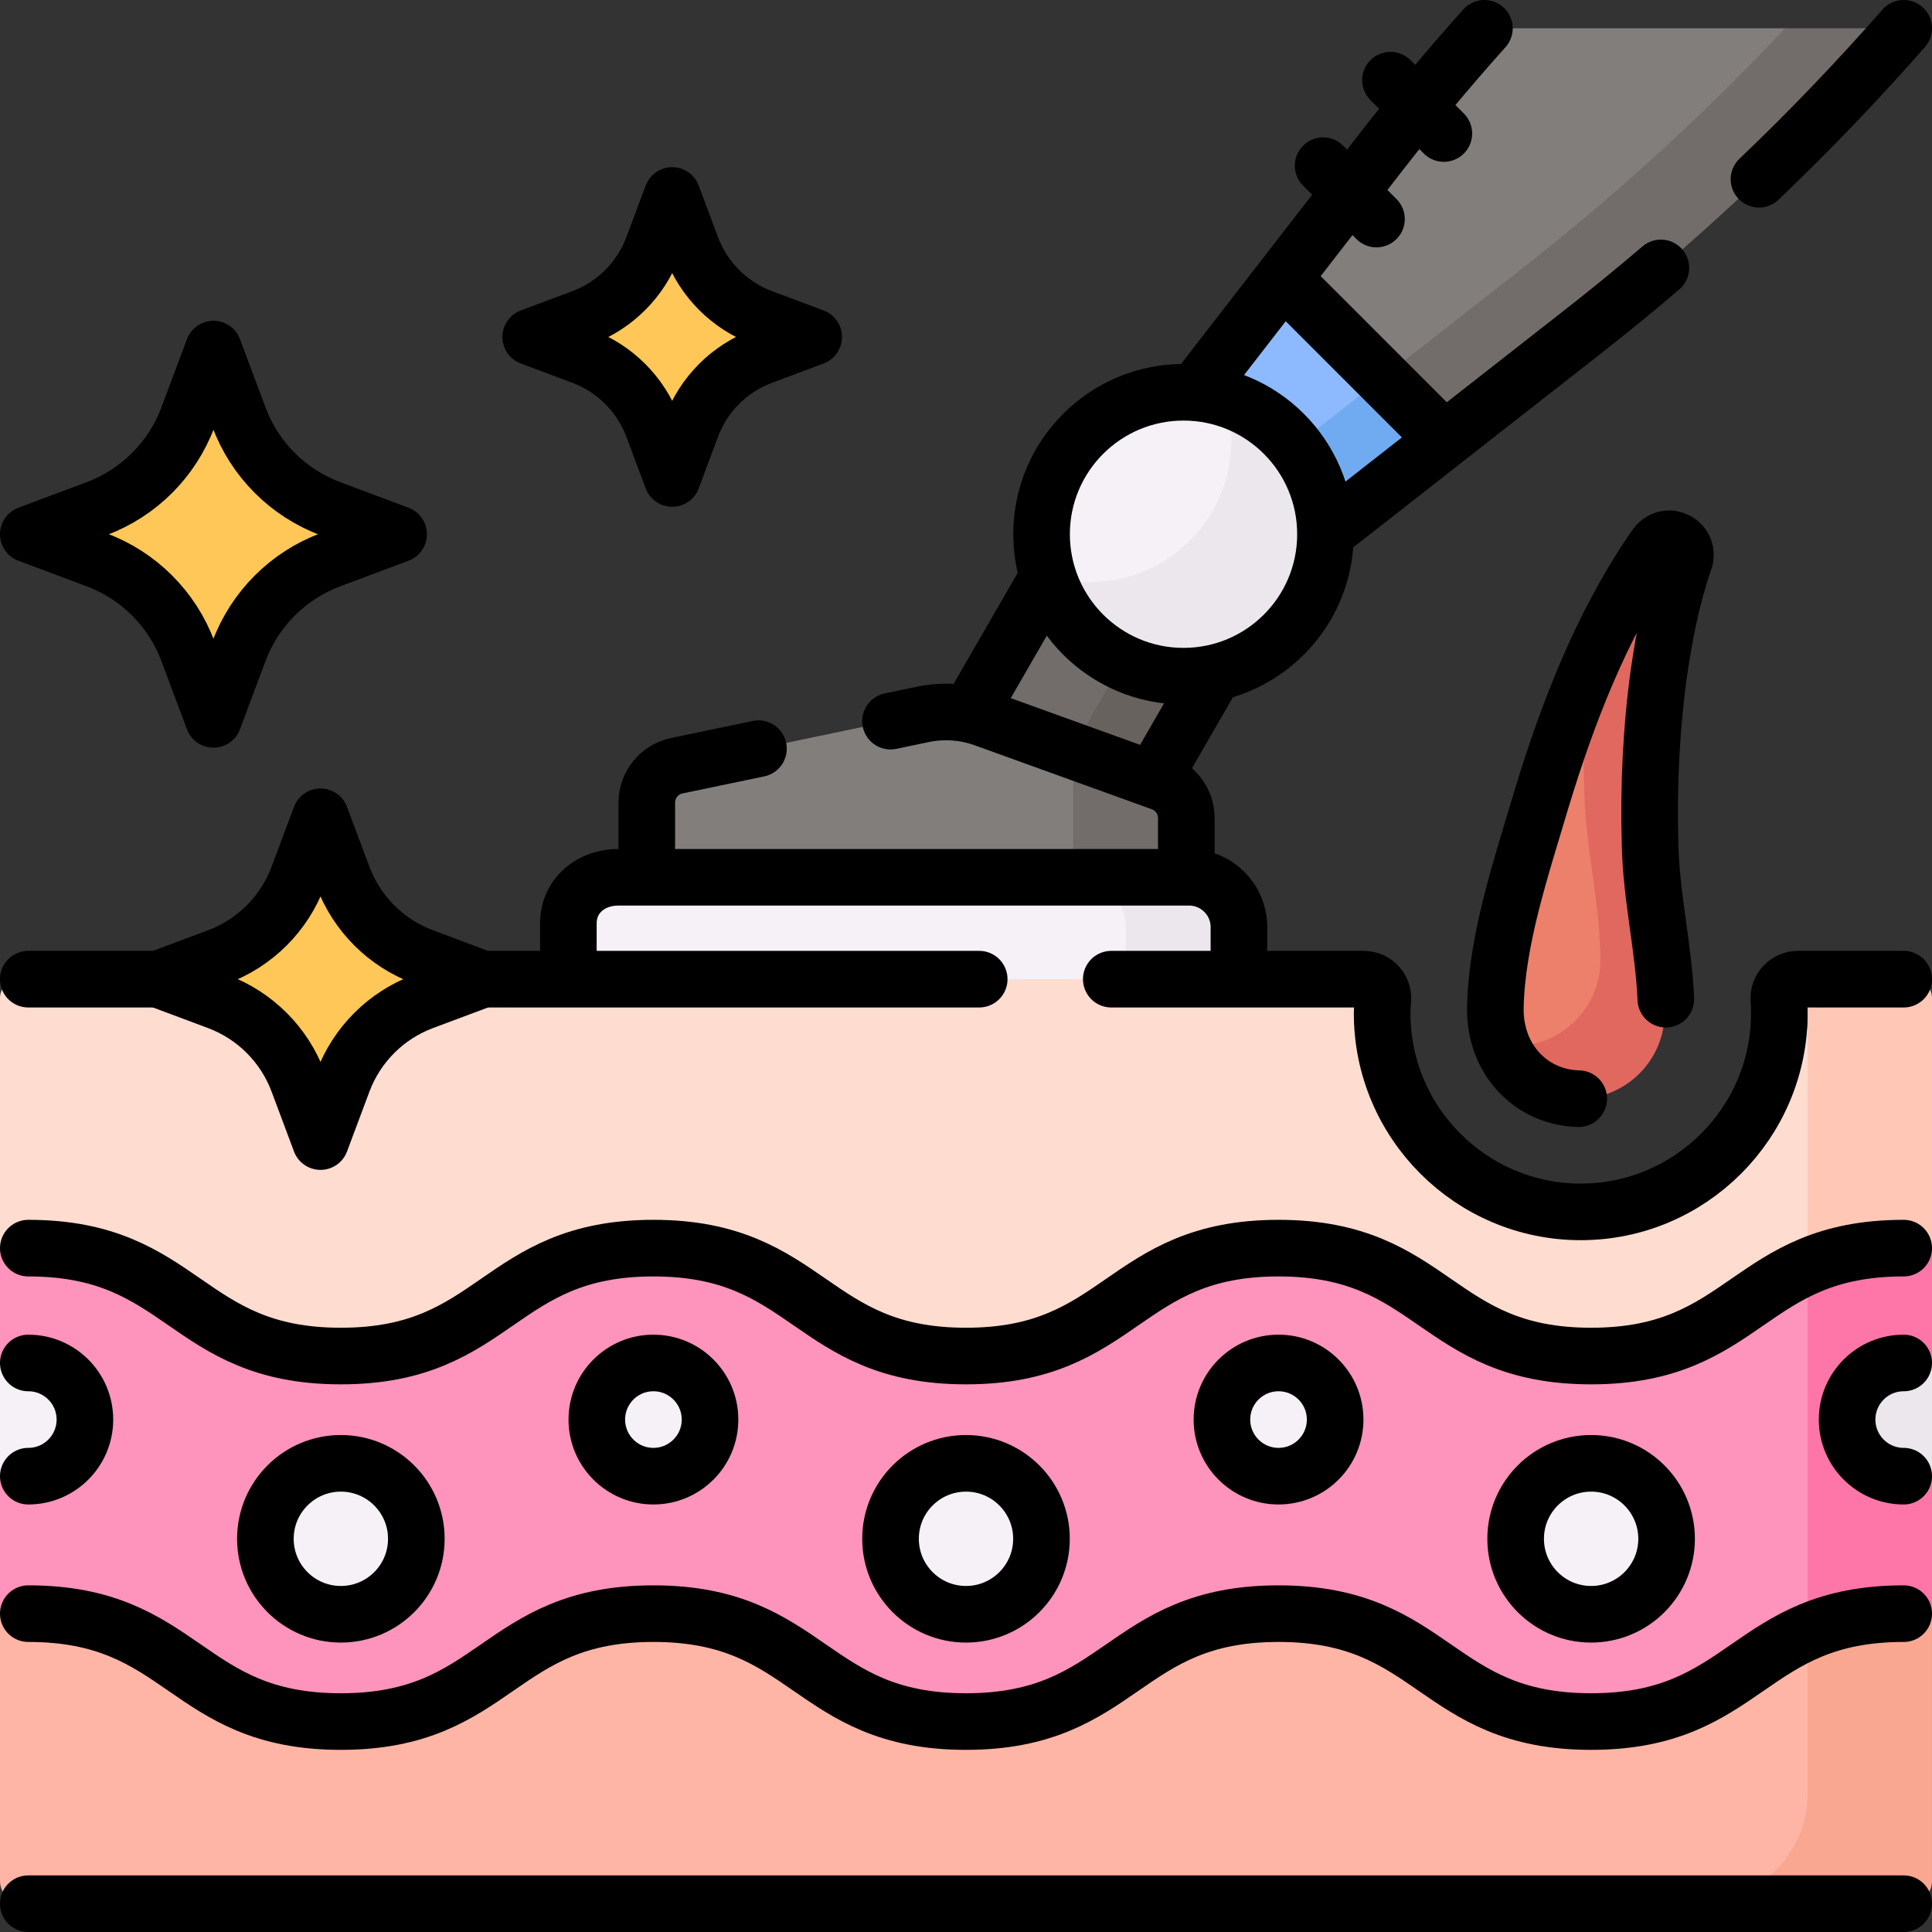 <svg xmlns="http://www.w3.org/2000/svg" xmlns:xlink="http://www.w3.org/1999/xlink" id="Capa_1" x="0px" y="0px" viewBox="0 0 512 512" style="enable-background:new 0 0 512 512;" xml:space="preserve"><rect x="0" y="0" width="512" height="512" fill="#333333" stroke="none"/><g>	<g>					<rect x="264.558" y="136.121" transform="matrix(0.866 0.5 -0.5 0.866 128.892 -118.415)" style="fill:#726D6A;" width="41.707" height="90.376"></rect>		<path style="fill:#827E7C;" d="M486.762,11.497c3.468,0,5.295,4.114,2.972,6.689c-24.165,26.787-45.678,43.584-74.135,65.853&#10;&#9;&#9;&#9;l-36.66,28.69L353.47,100.14l-13.45-26.33l24.95-32.2c8.151-10.523,16.633-20.78,25.431-30.748&#10;&#9;&#9;&#9;c1.893-2.145,4.627-3.362,7.488-3.362h75.191L486.762,11.497z"></path>		<polygon style="fill:#8DB9FF;" points="340.02,73.81 307.16,116.21 335.69,144.74 377.103,110.893 &#9;&#9;"></polygon>					<rect x="256.495" y="179.459" transform="matrix(0.5 -0.866 0.866 0.5 -14.322 356.593)" style="fill:#68625F;" width="90.37" height="22.481"></rect>		<path style="fill:#726D6A;" d="M498.55,14.19c-24.16,26.79-50.62,51.45-79.08,73.72l-36.66,28.69l-15.617,1.35l-0.843-17.81&#10;&#9;&#9;&#9;l36.66-28.69c24.96-19.53,48.39-40.91,70.07-63.95h22.5C499.05,7.5,500.88,11.61,498.55,14.19z"></path>		<polygon style="fill:#70ABF2;" points="382.81,116.6 340.59,149.64 324.13,133.18 366.35,100.14 &#9;&#9;"></polygon>		<path style="fill:#827E7C;" d="M306.725,208.874l-23.944-10.498l-21.887-7.907c-5.228-1.889-10.878-2.288-16.32-1.152&#10;&#9;&#9;&#9;l-65.211,13.605c-4.636,0.967-7.958,5.054-7.958,9.789v19.777l81.011,3.72l59.153-3.72l1.758-14.209&#10;&#9;&#9;&#9;C313.328,214.067,310.687,210.306,306.725,208.874z"></path>		<path style="fill:#F6F0F7;" d="M348.181,141.291c0-16.881-10.147-27.694-23.349-35.643c-3.534-1.099-7.291-1.691-11.187-1.691&#10;&#9;&#9;&#9;c-20.776,0-37.619,16.842-37.619,37.619c0,3.847,0.578,7.559,1.651,11.055c4.722,15.381,19.039,23.107,35.968,23.107&#10;&#9;&#9;&#9;C334.422,175.738,348.181,162.068,348.181,141.291z"></path>		<path style="fill:#ECE6ED;" d="M351.26,141.58c0,20.77-16.84,37.61-37.61,37.61c-16.93,0-31.25-11.18-35.97-26.56&#10;&#9;&#9;&#9;c3.5,1.07,7.2,1.65,11.05,1.65c20.78,0,37.62-16.84,37.62-37.62c0-3.85-0.58-7.56-1.65-11.05&#10;&#9;&#9;&#9;C340.08,110.33,351.26,124.65,351.26,141.58z"></path>		<path style="fill:#726D6A;" d="M314.39,216.81v15.68l-15.805,5.836l-14.195-5.836v-28.68c0-1.98-0.58-3.85-1.61-5.43l25.01,9.03&#10;&#9;&#9;&#9;C311.75,208.84,314.39,212.6,314.39,216.81z"></path>		<path style="fill:#F6F0F7;" d="M326.158,259.491l-89.412,8.67l-86.123-8.67v-14.793c0-7.296,5.914-12.21,13.21-12.21h125.054&#10;&#9;&#9;&#9;l24.44,1.38c7.296,0,13.21,5.914,13.21,13.21L326.158,259.491z"></path>		<path style="fill:#ECE6ED;" d="M328.33,245.7v13.79l-13.94,3.777l-16.06-3.777V245.7c0-7.3-5.91-13.21-13.21-13.21h30&#10;&#9;&#9;&#9;C322.42,232.49,328.33,238.4,328.33,245.7z"></path>		<g>			<path style="fill:#EC806B;" d="M442.402,152.225c1.987-4.789-0.457-8.5-3.602-4.366c0,0-1.286,1.798-1.286,1.798&#10;&#9;&#9;&#9;&#9;c-6.418,9.534-9.845,17.741-16.684,26.252c-5.06,11.541-9.219,23.508-12.876,35.541c-5.504,18.6-12.282,38.382-12.282,56.982&#10;&#9;&#9;&#9;&#9;c0,2.962,0.572,5.793,1.607,8.391c6.048,6.057,10.989,11.406,20.564,11.406c12.536,0,17.792-8.53,17.792-21.066&#10;&#9;&#9;&#9;&#9;c0-14.992-1.785-28.896-2.074-44.098c-0.435-15.161,1.416-30.668,3.493-45.735C438.504,167.325,439.121,161.802,442.402,152.225z&#10;&#9;&#9;&#9;&#9;"></path>			<path style="fill:#E0685F;" d="M439.223,177.796c-2.072,15.069-2.783,30.409-2.35,45.57c0.294,15.2,4.268,30.076,4.268,45.068&#10;&#9;&#9;&#9;&#9;c0,12.533-10.198,22.731-22.731,22.731c-9.58,0-17.791-5.946-21.131-14.342c1.33,0.255,2.698,0.379,4.098,0.379&#10;&#9;&#9;&#9;&#9;c12.541,0,22.739-10.206,22.739-22.739c0-14.992-3.982-29.867-4.268-45.068c-0.317-11.126-0.023-22.345,0.982-33.486&#10;&#9;&#9;&#9;&#9;c4.608-10.523,9.966-20.682,16.383-30.215l1.291-1.801c3.139-4.129,9.386-0.487,7.399,4.307&#10;&#9;&#9;&#9;&#9;C442.625,157.77,440.676,167.791,439.223,177.796z"></path>		</g>		<path style="fill:#FFDCD0;" d="M502.35,267.03c-0.72,57.95-1.54,113.61-1.54,113.61L18.2,375.9L0,330.47v-65.98&#10;&#9;&#9;&#9;c0-2.761,2.239-5,5-5h355.47c4.23,0,7.55,3.55,7.35,7.77c-0.02,0.46-0.03,0.89-0.03,1.27c0,29.02,23.61,52.63,52.63,52.63&#10;&#9;&#9;&#9;s58.63-23.61,58.63-52.63c0-0.5-0.01-1-0.02-1.5c-0.12-4.14,3.166-2.868,7.316-2.868L502.35,267.03z"></path>		<path style="fill:#FFB5A5;" d="M505.325,493.06c0,3.31-2.771,6-6.181,6l-42.929,5.44H6.181c-3.41,0-6.181-2.69-6.181-6v-71.169&#10;&#9;&#9;&#9;l18.203-51.43l477.314,13.22L505.325,493.06z"></path>		<path style="fill:#FFC7B6;" d="M512,264.49v65.98l-11.19,50.17h-21.78V269.89c0.01-0.45,0.02-0.91,0.02-1.36&#10;&#9;&#9;&#9;c0-0.5-0.01-1-0.02-1.5v-0.21c0-4.05,3.33-7.33,7.41-7.33H507C509.762,259.49,512,261.729,512,264.49z"></path>		<path style="fill:#FFC7B6;" d="M479.05,268.53c0,0.45-0.01,0.91-0.02,1.36v-2.86C479.04,267.53,479.05,268.03,479.05,268.53z"></path>		<path style="fill:#F9A791;" d="M500.806,380.642h-21.772v94.743c0,16.08-13.429,29.116-29.995,29.116h0h56.779&#10;&#9;&#9;&#9;c3.414,0,6.181-2.686,6.181-6v-71.169l-11.717-44.345L500.806,380.642z"></path>		<path style="fill:#FE93BB;" d="M426.663,359.066c-42.668,0-42.668-28.597-85.337-28.597c-42.667,0-42.667,28.597-85.333,28.597&#10;&#9;&#9;&#9;c-42.665,0-42.665-28.597-85.33-28.597c-42.666,0-42.666,28.597-85.332,28.597c-42.665,0-42.665-28.597-85.331-28.597v30.73&#10;&#9;&#9;&#9;l3.808,15L0,391.2v36.135c42.665,0,42.665,28.597,85.331,28.597c42.666,0,42.666-28.597,85.332-28.597&#10;&#9;&#9;&#9;c42.665,0,42.665,28.597,85.33,28.597c42.666,0,42.666-28.597,85.333-28.597c42.668,0,42.668,28.597,85.337,28.597&#10;&#9;&#9;&#9;c34.012,0,40.913-18.17,63.924-25.543v-96.865C467.576,340.896,460.675,359.066,426.663,359.066z"></path>		<path style="fill:#FE76A8;" d="M512,330.471V361.2l-3.575,16.948L512,391.2v36.131c-15.051,0-24.786,3.56-32.966,8.17v-96.86&#10;&#9;&#9;&#9;C487.214,334.031,496.949,330.471,512,330.471z"></path>		<ellipse style="fill:#F6F0F7;" cx="256" cy="407.499" rx="20.604" ry="20"></ellipse>		<ellipse style="fill:#F6F0F7;" cx="85.331" cy="407.499" rx="20.604" ry="20"></ellipse>		<ellipse style="fill:#F6F0F7;" cx="426.663" cy="407.499" rx="20.604" ry="20"></ellipse>		<ellipse style="fill:#F6F0F7;" cx="170.663" cy="375.903" rx="15.453" ry="15"></ellipse>		<ellipse style="fill:#F6F0F7;" cx="341.326" cy="375.903" rx="15.453" ry="15"></ellipse>		<path style="fill:#ECE6ED;" d="M512,361.2v30c-8.53,0-15.453-6.71-15.453-15C496.547,367.92,503.47,361.2,512,361.2z"></path>		<path style="fill:#F6F0F7;" d="M15.453,376.2c0,8.29-6.923,15-15.453,15v-30C8.53,361.2,15.453,367.92,15.453,376.2z"></path>		<g>			<path style="fill:#FFC757;" d="M82.129,223.96l-3.127,8.354c-3.675,9.819-11.421,17.566-21.24,21.24l-8.354,3.127&#10;&#9;&#9;&#9;&#9;c-2.598,0.972-2.598,4.647,0,5.619l8.354,3.127c9.819,3.675,17.566,11.421,21.24,21.24l3.127,8.354&#10;&#9;&#9;&#9;&#9;c0.972,2.598,4.647,2.598,5.619,0l3.127-8.354c3.675-9.819,11.421-17.566,21.24-21.24l8.354-3.127&#10;&#9;&#9;&#9;&#9;c2.598-0.972,2.598-4.647,0-5.619l-8.354-3.127c-9.819-3.675-17.566-11.421-21.24-21.24l-3.127-8.354&#10;&#9;&#9;&#9;&#9;C86.776,221.362,83.101,221.362,82.129,223.96z"></path>			<path style="fill:#FFC757;" d="M53.759,100.015l-3.958,10.577c-4.19,11.195-13.022,20.027-24.216,24.216l-10.577,3.958&#10;&#9;&#9;&#9;&#9;c-2.598,0.972-2.598,4.647,0,5.619l10.577,3.958c11.195,4.19,20.027,13.022,24.216,24.216l3.958,10.577&#10;&#9;&#9;&#9;&#9;c0.972,2.598,4.647,2.598,5.619,0l3.958-10.577c4.19-11.195,13.022-20.027,24.216-24.216l10.577-3.958&#10;&#9;&#9;&#9;&#9;c2.598-0.972,2.598-4.647,0-5.619l-10.577-3.958c-11.195-4.19-20.027-13.022-24.216-24.216l-3.958-10.577&#10;&#9;&#9;&#9;&#9;C58.406,97.417,54.731,97.417,53.759,100.015z"></path>			<path style="fill:#FFC757;" d="M175.328,59.31l-2.295,6.134c-3.245,8.669-10.084,15.509-18.754,18.754l-6.134,2.295&#10;&#9;&#9;&#9;&#9;c-2.598,0.972-2.598,4.647,0,5.619l6.134,2.295c8.669,3.245,15.509,10.084,18.754,18.754l2.295,6.134&#10;&#9;&#9;&#9;&#9;c0.972,2.598,4.647,2.598,5.619,0l2.311-6.176c3.234-8.642,10.053-15.461,18.695-18.695l6.176-2.311&#10;&#9;&#9;&#9;&#9;c2.598-0.972,2.598-4.647,0-5.619l-6.134-2.295c-8.669-3.245-15.509-10.084-18.754-18.754l-2.295-6.134&#10;&#9;&#9;&#9;&#9;C179.975,56.712,176.3,56.712,175.328,59.31z"></path>		</g>	</g>	<g>		<g>							<line style="fill:none;stroke:#000000;stroke-width:15;stroke-linecap:round;stroke-linejoin:round;stroke-miterlimit:10;" x1="7.5" y1="504.5" x2="504.5" y2="504.5"></line>			<path style="fill:none;stroke:#000000;stroke-width:15;stroke-linecap:round;stroke-linejoin:round;stroke-miterlimit:10;" d="&#10;&#9;&#9;&#9;&#9;M7.5,330.768c41.415,0,41.415,28.597,82.831,28.597c41.416,0,41.416-28.597,82.832-28.597c41.415,0,41.415,28.597,82.831,28.597&#10;&#9;&#9;&#9;&#9;c41.417,0,41.417-28.597,82.833-28.597c41.418,0,41.418,28.597,82.837,28.597s41.418-28.597,82.837-28.597"></path>			<path style="fill:none;stroke:#000000;stroke-width:15;stroke-linecap:round;stroke-linejoin:round;stroke-miterlimit:10;" d="&#10;&#9;&#9;&#9;&#9;M7.5,427.634c41.415,0,41.415,28.597,82.831,28.597c41.416,0,41.416-28.597,82.832-28.597c41.415,0,41.415,28.597,82.831,28.597&#10;&#9;&#9;&#9;&#9;c41.417,0,41.417-28.597,82.833-28.597c41.418,0,41.418,28.597,82.837,28.597s41.418-28.597,82.837-28.597"></path>							<circle style="fill:none;stroke:#000000;stroke-width:15;stroke-linecap:round;stroke-linejoin:round;stroke-miterlimit:10;" cx="256" cy="407.798" r="20"></circle>							<circle style="fill:none;stroke:#000000;stroke-width:15;stroke-linecap:round;stroke-linejoin:round;stroke-miterlimit:10;" cx="90.331" cy="407.798" r="20"></circle>							<circle style="fill:none;stroke:#000000;stroke-width:15;stroke-linecap:round;stroke-linejoin:round;stroke-miterlimit:10;" cx="421.663" cy="407.798" r="20"></circle>							<circle style="fill:none;stroke:#000000;stroke-width:15;stroke-linecap:round;stroke-linejoin:round;stroke-miterlimit:10;" cx="173.163" cy="376.201" r="15"></circle>							<circle style="fill:none;stroke:#000000;stroke-width:15;stroke-linecap:round;stroke-linejoin:round;stroke-miterlimit:10;" cx="338.826" cy="376.201" r="15"></circle>			<path style="fill:none;stroke:#000000;stroke-width:15;stroke-linecap:round;stroke-linejoin:round;stroke-miterlimit:10;" d="&#10;&#9;&#9;&#9;&#9;M504.5,391.201c-8.284,0-15-6.716-15-15s6.716-15,15-15"></path>			<path style="fill:none;stroke:#000000;stroke-width:15;stroke-linecap:round;stroke-linejoin:round;stroke-miterlimit:10;" d="&#10;&#9;&#9;&#9;&#9;M7.5,391.201c8.284,0,15-6.716,15-15s-6.716-15-15-15"></path>			<g>				<path style="fill:none;stroke:#000000;stroke-width:15;stroke-linecap:round;stroke-linejoin:round;stroke-miterlimit:10;" d="&#10;&#9;&#9;&#9;&#9;&#9;M441.458,264.79c-0.558-13.661-3.907-27.252-4.17-41.118c-0.433-15.092,0.272-30.367,2.34-45.365&#10;&#9;&#9;&#9;&#9;&#9;c1.445-9.959,3.382-19.93,6.647-29.464c1.978-4.768-4.237-8.396-7.368-4.281c0,0-1.28,1.79-1.28,1.79&#10;&#9;&#9;&#9;&#9;&#9;c-13.399,19.906-22.171,42.564-29.129,65.458c-5.375,18.166-11.972,37.464-12.219,55.673c0,13.331,9.289,22.928,21.245,23.642&#10;&#9;&#9;&#9;&#9;&#9;c0.287,0.017,0.572,0.029,0.857,0.035"></path>			</g>			<g>									<line style="fill:none;stroke:#000000;stroke-width:15;stroke-linecap:round;stroke-linejoin:round;stroke-miterlimit:10;" x1="40.14" y1="259.491" x2="7.5" y2="259.491"></line>									<line style="fill:none;stroke:#000000;stroke-width:15;stroke-linecap:round;stroke-linejoin:round;stroke-miterlimit:10;" x1="259.5" y1="259.49" x2="129.88" y2="259.49"></line>				<path style="fill:none;stroke:#000000;stroke-width:15;stroke-linecap:round;stroke-linejoin:round;stroke-miterlimit:10;" d="&#10;&#9;&#9;&#9;&#9;&#9;M294.5,259.49h66.91c2.98,0,5.31,2.55,5.06,5.51c-0.11,1.28-0.19,2.55-0.19,3.53c0,29.02,23.61,52.63,52.63,52.63&#10;&#9;&#9;&#9;&#9;&#9;s52.63-23.61,52.63-52.63c0-1.23-0.04-2.45-0.13-3.67c-0.2-2.91,2.18-5.37,5.1-5.37h27.99"></path>			</g>		</g>		<g>							<line style="fill:none;stroke:#000000;stroke-width:15;stroke-linecap:round;stroke-linejoin:round;stroke-miterlimit:10;" x1="276.995" y1="154.178" x2="257.073" y2="188.685"></line>							<line style="fill:none;stroke:#000000;stroke-width:15;stroke-linecap:round;stroke-linejoin:round;stroke-miterlimit:10;" x1="306.245" y1="205.272" x2="321.301" y2="179.195"></line>			<g>				<path style="fill:none;stroke:#000000;stroke-width:15;stroke-linecap:round;stroke-linejoin:round;stroke-miterlimit:10;" d="&#10;&#9;&#9;&#9;&#9;&#9;M316.656,103.957l48.312-62.35c9.074-11.71,18.553-23.086,28.417-34.107"></path>				<path style="fill:none;stroke:#000000;stroke-width:15;stroke-linecap:round;stroke-linejoin:round;stroke-miterlimit:10;" d="&#10;&#9;&#9;&#9;&#9;&#9;M353.83,139.29l65.64-51.38c7.02-5.49,13.91-11.12,20.68-16.91"></path>				<path style="fill:none;stroke:#000000;stroke-width:15;stroke-linecap:round;stroke-linejoin:round;stroke-miterlimit:10;" d="&#10;&#9;&#9;&#9;&#9;&#9;M504.5,7.5c-12.19,13.9-24.98,27.25-38.35,40"></path>									<line style="fill:none;stroke:#000000;stroke-width:15;stroke-linecap:round;stroke-linejoin:round;stroke-miterlimit:10;" x1="340.724" y1="74.516" x2="382.279" y2="116.072"></line>									<line style="fill:none;stroke:#000000;stroke-width:15;stroke-linecap:round;stroke-linejoin:round;stroke-miterlimit:10;" x1="350.635" y1="43.906" x2="364.779" y2="58.05"></line>									<line style="fill:none;stroke:#000000;stroke-width:15;stroke-linecap:round;stroke-linejoin:round;stroke-miterlimit:10;" x1="368.49" y1="21.24" x2="382.634" y2="35.383"></line>			</g>			<path style="fill:none;stroke:#000000;stroke-width:15;stroke-linecap:round;stroke-linejoin:round;stroke-miterlimit:10;" d="&#10;&#9;&#9;&#9;&#9;M171.41,230.49v-17.78c0-4.73,3.32-8.82,7.95-9.79l21.64-4.51"></path>			<path style="fill:none;stroke:#000000;stroke-width:15;stroke-linecap:round;stroke-linejoin:round;stroke-miterlimit:10;" d="&#10;&#9;&#9;&#9;&#9;M236,191.11l8.57-1.79c5.45-1.14,11.1-0.74,16.32,1.15l46.9,16.94c3.96,1.43,6.6,5.19,6.6,9.4v14.68"></path>							<circle style="fill:none;stroke:#000000;stroke-width:15;stroke-linecap:round;stroke-linejoin:round;stroke-miterlimit:10;" cx="313.646" cy="141.576" r="37.619"></circle>			<path style="fill:none;stroke:#000000;stroke-width:15;stroke-linecap:round;stroke-linejoin:round;stroke-miterlimit:10;" d="&#10;&#9;&#9;&#9;&#9;M150.623,258.491v-13.792c0-7.296,5.914-12.21,13.21-12.21H315.12c7.296,0,13.21,5.914,13.21,13.21v12.792"></path>		</g>		<path style="fill:none;stroke:#000000;stroke-width:15;stroke-linecap:round;stroke-linejoin:round;stroke-miterlimit:10;" d="&#10;&#9;&#9;&#9;M84.938,216.453l-5.936,15.862c-3.675,9.819-11.421,17.566-21.24,21.24L41.9,259.491l15.862,5.936&#10;&#9;&#9;&#9;c9.819,3.675,17.566,11.421,21.24,21.24l5.936,15.862l5.936-15.862c3.675-9.819,11.421-17.566,21.24-21.24l15.862-5.936&#10;&#9;&#9;&#9;l-15.862-5.936c-9.819-3.675-17.566-11.421-21.24-21.24L84.938,216.453z"></path>		<path style="fill:none;stroke:#000000;stroke-width:15;stroke-linecap:round;stroke-linejoin:round;stroke-miterlimit:10;" d="&#10;&#9;&#9;&#9;M56.569,92.507l-6.768,18.084c-4.19,11.195-13.022,20.027-24.216,24.216L7.5,141.576l18.084,6.768&#10;&#9;&#9;&#9;c11.195,4.19,20.027,13.022,24.216,24.216l6.768,18.084l6.768-18.084c4.19-11.195,13.022-20.027,24.216-24.216l18.084-6.768&#10;&#9;&#9;&#9;l-18.084-6.768c-11.195-4.19-20.027-13.022-24.216-24.216L56.569,92.507z"></path>		<path style="fill:none;stroke:#000000;stroke-width:15;stroke-linecap:round;stroke-linejoin:round;stroke-miterlimit:10;" d="&#10;&#9;&#9;&#9;M178.138,51.803l-5.105,13.641c-3.245,8.669-10.084,15.509-18.754,18.754l-13.641,5.105l13.641,5.105&#10;&#9;&#9;&#9;c8.669,3.245,15.509,10.084,18.754,18.754l5.105,13.641l5.121-13.684c3.234-8.642,10.053-15.461,18.695-18.695l13.684-5.121&#10;&#9;&#9;&#9;l-13.641-5.105c-8.669-3.245-15.509-10.084-18.754-18.754L178.138,51.803z"></path>	</g></g><g></g><g></g><g></g><g></g><g></g><g></g><g></g><g></g><g></g><g></g><g></g><g></g><g></g><g></g><g></g></svg>